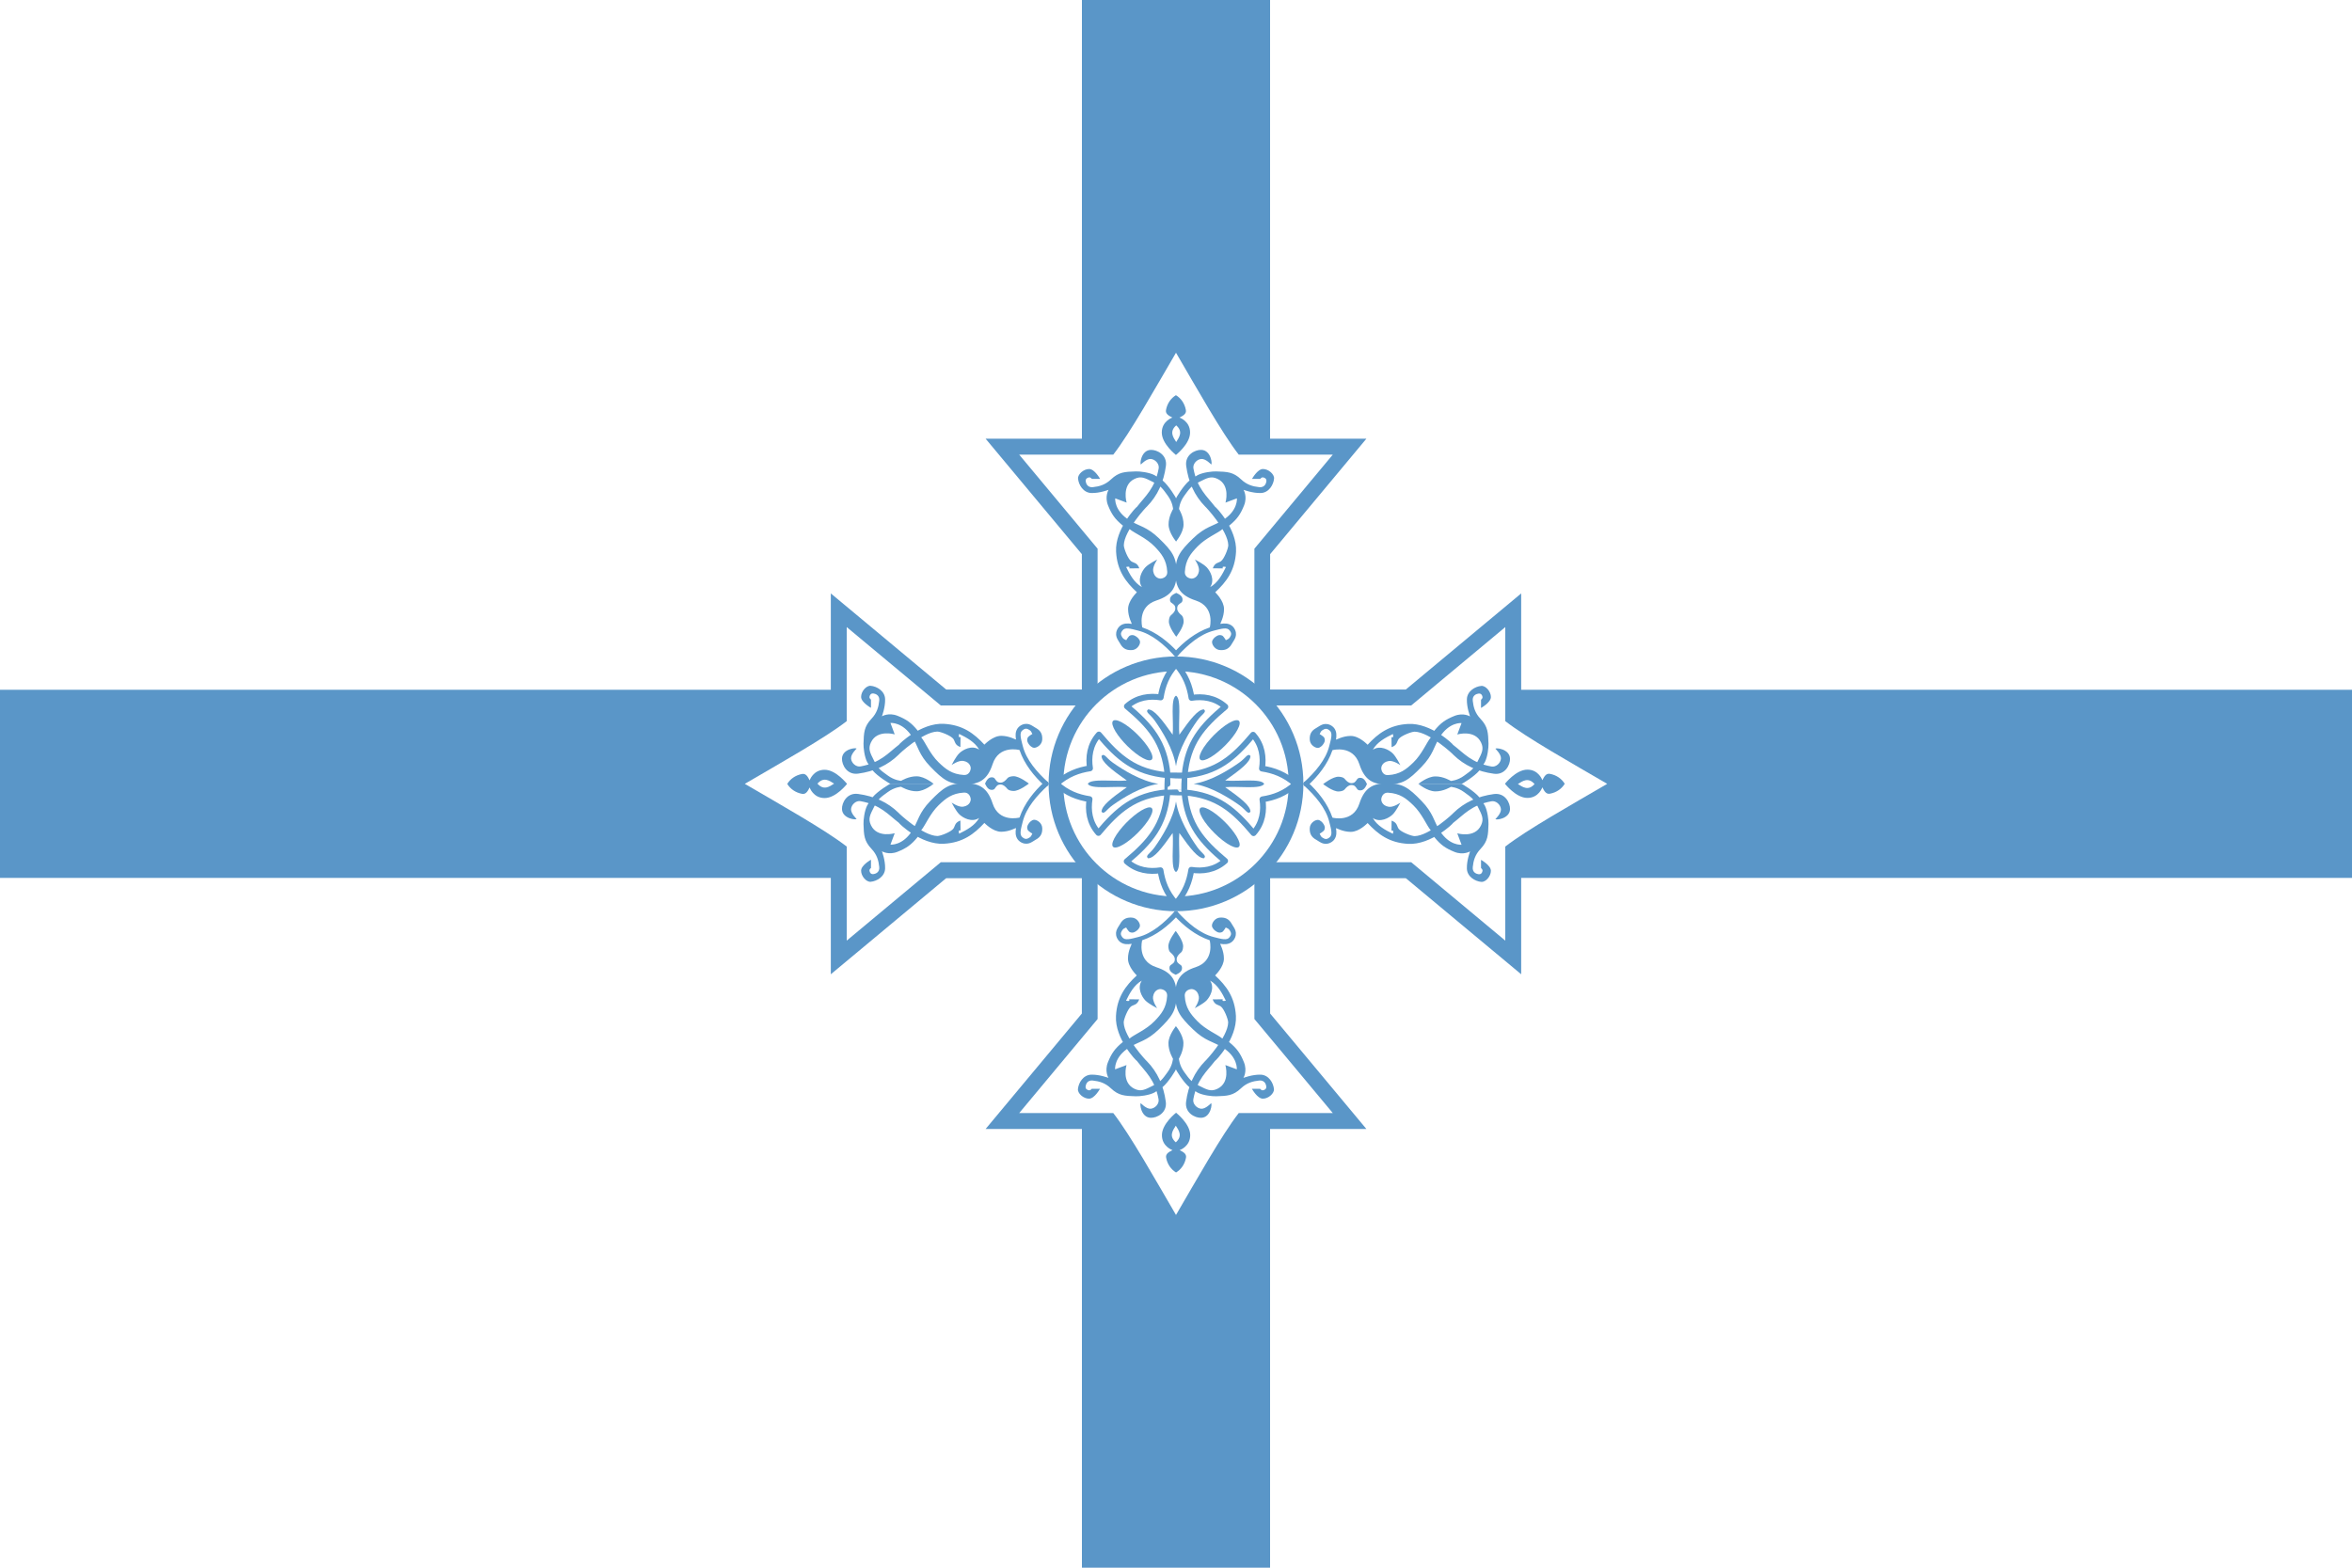 <?xml version="1.0" encoding="UTF-8" standalone="no"?>
<svg
   xmlns:dc="http://purl.org/dc/elements/1.1/"
   xmlns:cc="http://creativecommons.org/ns#"
   xmlns:rdf="http://www.w3.org/1999/02/22-rdf-syntax-ns#"
   xmlns:svg="http://www.w3.org/2000/svg"
   xmlns="http://www.w3.org/2000/svg"
   xmlns:sodipodi="http://sodipodi.sourceforge.net/DTD/sodipodi-0.dtd"
   xmlns:inkscape="http://www.inkscape.org/namespaces/inkscape"
   version="1.1"
   width="3000"
   height="2000"
   id="svg16"
   sodipodi:docname="Djedet Flag.svg"
   inkscape:export-filename="C:\Users\Timur Mirzoev\Desktop\Djedet1.png"
   inkscape:export-xdpi="96"
   inkscape:export-ydpi="96"
   inkscape:version="0.92.4 (5da689c313, 2019-01-14)">
  <defs
     id="defs20" />
  <sodipodi:namedview
     pagecolor="#ffffff"
     bordercolor="#666666"
     borderopacity="1"
     objecttolerance="10"
     gridtolerance="10"
     guidetolerance="10"
     inkscape:pageopacity="0"
     inkscape:pageshadow="2"
     inkscape:window-width="3840"
     inkscape:window-height="2035"
     id="namedview18"
     showgrid="false"
     inkscape:zoom="0.865"
     inkscape:cx="1500"
     inkscape:cy="1000"
     inkscape:window-x="-13"
     inkscape:window-y="-13"
     inkscape:window-maximized="1"
     inkscape:current-layer="svg16" />
  <rect
     width="3000"
     height="2000"
     x="0"
     y="0"
     id="rect2"
     style="fill:#ffffff;stroke-width:5.774;fill-opacity:1" />
  <rect
     width="500"
     height="2000"
     x="1250"
     y="0"
     id="rect4"
     style="fill:#ffffff;stroke-width:8.04;fill-opacity:1" />
  <rect
     width="3000"
     height="500"
     x="0"
     y="750"
     id="rect6"
     style="fill:#ffffff;stroke-width:6.963;fill-opacity:1" />
  <rect
     width="240"
     height="2000"
     x="1380"
     y="0"
     id="rect8"
     style="fill:#5a96c8;fill-opacity:1;stroke-width:6.532" />
  <rect
     width="3000"
     height="240"
     x="0"
     y="880"
     id="rect10"
     style="fill:#5a96c8;fill-opacity:1;stroke-width:5.657" />
  <g
     transform="matrix(2,0,0,2,891.996,391.977)"
     id="g1157">
    <path
       inkscape:connector-curvature="0"
       d="m 304.002,599.012 8.635,-14.768 c 12.028,-20.571 26.816,-46.383 36.611,-60.072 h 76.176 l -61.387,-73.65 v -86.416 h 86.439 l 73.662,61.371 v -76.156 c 13.694,-9.794 39.511,-24.578 60.086,-36.602 l 14.777,-8.635 -14.777,-8.637 c -20.575,-12.024 -46.392,-26.808 -60.086,-36.602 v -76.156 l -73.662,61.371 H 364.037 V 129.012 h -10.035 -9.971 -80.059 -9.971 -10.035 v 115.049 h -86.439 l -73.662,-61.371 v 76.156 c -13.694,9.794 -39.511,24.578 -60.086,36.602 l -14.777,8.637 14.777,8.635 c 20.575,12.024 46.392,26.808 60.086,36.602 v 76.156 l 73.662,-61.371 h 86.439 v 86.416 l -61.389,73.65 h 76.178 c 9.796,13.689 24.583,39.502 36.611,60.072 z m 0,-590 -8.635,14.768 c -12.028,20.571 -26.816,46.383 -36.611,60.072 h -76.176 l 61.387,73.65 v 86.416 H 157.527 L 83.865,182.547 v 76.156 c -13.694,9.794 -39.511,24.578 -60.086,36.602 l -14.777,8.635 14.777,8.637 c 20.575,12.024 46.392,26.808 60.086,36.602 v 76.156 l 73.662,-61.371 h 86.439 v 115.049 h 10.035 9.971 80.059 9.971 10.035 V 363.963 h 86.439 l 73.662,61.371 v -76.156 c 13.694,-9.794 39.511,-24.578 60.086,-36.602 l 14.777,-8.637 -14.777,-8.635 c -20.575,-12.024 -46.392,-26.808 -60.086,-36.602 v -76.156 l -73.662,61.371 h -86.439 v -86.416 l 61.389,-73.65 h -76.178 c -9.796,-13.689 -24.583,-39.502 -36.611,-60.072 z"
       style="color:#000000;font-style:normal;font-variant:normal;font-weight:normal;font-stretch:normal;font-size:medium;line-height:normal;font-family:sans-serif;font-variant-ligatures:normal;font-variant-position:normal;font-variant-caps:normal;font-variant-numeric:normal;font-variant-alternates:normal;font-feature-settings:normal;text-indent:0;text-align:start;text-decoration:none;text-decoration-line:none;text-decoration-style:solid;text-decoration-color:#000000;letter-spacing:normal;word-spacing:normal;text-transform:none;writing-mode:lr-tb;direction:ltr;text-orientation:mixed;dominant-baseline:auto;baseline-shift:baseline;text-anchor:start;white-space:normal;shape-padding:0;clip-rule:nonzero;display:inline;overflow:visible;visibility:visible;opacity:1;isolation:auto;mix-blend-mode:normal;color-interpolation:sRGB;color-interpolation-filters:linearRGB;solid-color:#000000;solid-opacity:1;vector-effect:none;fill:#5a96c8;fill-opacity:1;fill-rule:nonzero;stroke:none;stroke-width:20.005;stroke-linecap:butt;stroke-linejoin:miter;stroke-miterlimit:4;stroke-dasharray:none;stroke-dashoffset:0;stroke-opacity:1;color-rendering:auto;image-rendering:auto;shape-rendering:auto;text-rendering:auto;enable-background:accumulate"
       id="path841" />
    <path
       inkscape:connector-curvature="0"
       d="m 254.002,129.012 v 125 h -100 l -60,-50 v 60 c -13.808,10.743 -42.775,27.009 -65,40 22.225,12.991 51.192,29.257 65,40 v 60 l 60,-50 h 100 v 100 l -50,60 h 60 c 10.744,13.807 27.009,42.776 40,65 12.991,-22.224 29.256,-51.193 40,-65 h 60 l -50,-60 v -100 h 100 l 60,50 v -60 c 13.808,-10.743 42.775,-27.009 65,-40 -22.225,-12.991 -51.192,-29.257 -65,-40 v -60 l -60,50 H 354.002 v -125 m 0,25 50,-60 h -60 c -10.744,-13.807 -27.009,-42.776 -40,-65 -12.991,22.224 -29.256,51.193 -40,65 h -60 l 50,60"
       style="opacity:1;fill:#ffffff;fill-opacity:1;fill-rule:nonzero;stroke:none;stroke-width:10;stroke-linecap:butt;stroke-linejoin:miter;stroke-miterlimit:4;stroke-dasharray:none;stroke-dashoffset:0;stroke-opacity:1"
       id="path843" />
    <g
       transform="matrix(0,0.815,0.811,0,181.105,39.1)"
       style="fill:#c80000;fill-opacity:1;stroke:none;stroke-opacity:1"
       id="g911-6-6-4-8">
      <path
         inkscape:connector-curvature="0"
         id="path4174-1-2-0-0"
         style="opacity:1;fill:#5a96c8;fill-opacity:1;fill-rule:nonzero;stroke:none;stroke-width:0.5;stroke-linecap:round;stroke-linejoin:round;stroke-miterlimit:4;stroke-dashoffset:0;stroke-opacity:1"
         d="m 171.021,124.723 c -5.826,-3.885 -12.711,0.118 -15.469,2.756 -2.73,2.611 -6.106,9.342 -6.106,9.342 0,0 5.442,-3.861 9.133,-3.236 5.701,0.965 5.845,5.375 5.845,5.793 0,0.417 -0.503,5.561 -5.427,5.271 -9.26,-0.542 -14.191,-4.584 -19.682,-9.905 -6.788,-6.579 -10.517,-16.022 -13.514,-19.512 -2.116,-2.464 -2.419,-4.91 -3.019,-5.647 -4.881,-5.987 -8.666,-8.669 -15.659,-11.487 -6.993,-2.818 -12.212,0.417 -12.212,0.417 0,0 2.714,-7.045 2.505,-13.569 -0.204,-6.386 -6.473,-10.001 -11.272,-10.437 -3.444,-0.313 -7.567,4.436 -7.515,8.767 0.052,4.332 7.724,8.559 7.724,8.559 v -6.471 c 0,0 -1.409,-0.939 -1.148,-2.296 0.26,-1.353 1.05,-2.841 3.236,-2.505 1.357,0.209 4.853,1.252 4.384,5.636 -0.536,5.003 -1.774,9.655 -6.054,14.195 -5.883,6.241 -5.976,10.923 -6.262,19.518 -0.104,3.131 0.701,10.422 2.922,14.717 0.33,0.638 3.415,5.405 4.279,6.471 3.708,4.57 13.702,10.736 14.091,10.542 h 33.609 c 0,0 -6.738,-5.792 -13.151,-5.949 -6.367,-0.157 -12.316,3.549 -12.316,3.549 0,0 -5.167,-0.261 -10.437,-4.175 -5.271,-3.914 -7.358,-4.958 -10.646,-11.481 -3.288,-6.523 -4.914,-9.512 -2.505,-14.612 4.899,-10.374 18.579,-6.262 18.579,-6.262 l -3.34,-8.976 c 0,0 9.662,-1.054 17.301,11.39 4.454,7.255 4.821,13.53 14.012,23.053 9.973,10.335 14.753,13.882 26.929,13.882 11.22,0 17.697,-3.572 21.71,-15.969 4.958,-15.317 20.816,-11.121 21.055,-11.054 3.836,11.317 11.489,20.644 19.451,28.005 0.794,0.734 2.032,0.685 2.766,-0.109 0.734,-0.794 0.685,-2.032 -0.109,-2.766 -8.355,-7.724 -16.898,-17.369 -19.625,-28.5 -0.65,-2.655 -1.461,-5.373 -1.625,-7.594 -0.164,-2.221 0.135,-3.623 1.656,-4.75 1.748,-1.294 2.606,-1.212 3.812,-0.812 0.398,0.132 1.016,0.533 1.469,0.781 0.209,0.25 0.912,0.699 1.031,0.875 0.36,0.533 0.819,1.392 1.188,2.281 -0.372,0.204 -0.484,0.237 -1,0.562 -0.516,0.325 -1.036,0.699 -1.531,1.125 -0.495,0.426 -1.074,0.768 -1.344,1.938 -0.269,1.167 -0.151,1.927 0.131,2.588 0.282,0.66 0.671,1.309 1.125,1.938 0.454,0.628 0.824,1.033 1.455,1.537 0.63,0.505 1.6,1.201 2.775,1.139 1.392,-0.073 2.848,-0.871 3.983,-1.92 1.135,-1.049 2.075,-2.653 2.156,-4.594 0.064,-1.528 -0.018,-3.227 -0.781,-4.906 -0.764,-1.679 -2.169,-3.088 -4.332,-4.247 -1.386,-0.743 -3.014,-2.122 -5.105,-2.815 -1.046,-0.346 -2.24,-0.449 -3.5,-0.25 -1.26,0.199 -2.573,0.715 -3.844,1.656 -2.749,2.036 -3.464,5.257 -3.25,8.156 0.053,0.722 0.151,1.443 0.279,2.427 0.002,0.27 -5.238,-2.922 -11.553,-2.922 -6.668,0 -12.898,6.716 -13.197,6.931 -8.11,-8.812 -17.001,-15.577 -31.754,-16.367 -17.871,-0.958 -35.429,16.184 -35.119,16.443 -8.426,6.506 -14.339,14.16 -30.044,17.052 -3.498,0.644 -7.122,-2.64 -7.41,-6.191 -0.279,-3.451 4.263,-7.714 4.263,-7.714 0.416,-1.109 -11.123,-0.172 -11.368,7.714 -0.156,5.002 3.944,13.036 12.586,11.875 12.585,-1.69 23.233,-6.513 31.769,-14.921 -0.049,-0.212 18.754,-17.915 30.247,-18.169 2.423,-0.053 10.81,3.244 12.595,5.823 1.397,2.018 0.957,4.728 5.472,6.357 l 0.102,-7.917 c -1.51,0.59 -1.595,-0.348 -1.117,-2.436 5.794,2.854 12.295,6.27 15.722,12.384 z"
         sodipodi:nodetypes="cscsscsssscsssccsssssssccscsssccsssscssssssscscssssssssssssssscscscsscsscsscccc" />
      <path
         inkscape:connector-curvature="0"
         sodipodi:nodetypes="cscsscsssscsssccsssssssccscsssccsssscssssssscscssssssssssssssscscscsscsscsscccc"
         d="m 171.021,178.442 c -5.826,3.885 -12.711,-0.118 -15.469,-2.756 -2.73,-2.611 -6.106,-9.342 -6.106,-9.342 0,0 5.442,3.861 9.133,3.236 5.701,-0.965 5.845,-5.375 5.845,-5.793 0,-0.418 -0.503,-5.561 -5.427,-5.271 -9.26,0.542 -14.191,4.584 -19.682,9.905 -6.788,6.578 -10.517,16.022 -13.514,19.512 -2.116,2.464 -2.419,4.91 -3.019,5.647 -4.881,5.987 -8.666,8.669 -15.659,11.487 -6.993,2.818 -12.212,-0.417 -12.212,-0.417 0,0 2.714,7.045 2.505,13.569 -0.204,6.386 -6.473,10.001 -11.272,10.437 -3.444,0.313 -7.567,-4.436 -7.515,-8.767 0.052,-4.332 7.724,-8.559 7.724,-8.559 v 6.471 c 0,0 -1.409,0.939 -1.148,2.296 0.26,1.353 1.05,2.841 3.236,2.505 1.357,-0.209 4.853,-1.252 4.384,-5.636 -0.536,-5.003 -1.774,-9.655 -6.054,-14.195 -5.883,-6.241 -5.976,-10.923 -6.262,-19.518 -0.104,-3.131 0.701,-10.422 2.922,-14.717 0.33,-0.638 3.415,-5.405 4.279,-6.471 3.708,-4.57 13.702,-10.736 14.091,-10.542 h 33.609 c 0,0 -6.738,5.792 -13.151,5.949 -6.367,0.157 -12.316,-3.549 -12.316,-3.549 0,0 -5.167,0.261 -10.437,4.175 -5.271,3.914 -7.358,4.958 -10.646,11.481 -3.288,6.523 -4.914,9.512 -2.505,14.612 4.899,10.374 18.579,6.262 18.579,6.262 l -3.34,8.976 c 0,0 9.662,1.054 17.301,-11.39 4.454,-7.255 4.821,-13.53 14.012,-23.053 9.973,-10.335 14.753,-13.882 26.929,-13.882 11.22,0 17.697,3.572 21.71,15.969 4.958,15.317 20.816,11.121 21.055,11.054 3.836,-11.317 11.489,-20.644 19.451,-28.005 0.794,-0.734 2.032,-0.685 2.766,0.109 0.734,0.794 0.685,2.032 -0.109,2.766 -8.355,7.724 -16.898,17.369 -19.625,28.5 -0.65,2.655 -1.461,5.373 -1.625,7.594 -0.164,2.221 0.135,3.623 1.656,4.75 1.748,1.294 2.606,1.212 3.812,0.812 0.398,-0.132 1.016,-0.533 1.469,-0.781 0.209,-0.25 0.912,-0.699 1.031,-0.875 0.36,-0.533 0.819,-1.392 1.188,-2.281 -0.372,-0.204 -0.484,-0.237 -1,-0.562 -0.516,-0.325 -1.036,-0.699 -1.531,-1.125 -0.495,-0.426 -1.074,-0.768 -1.344,-1.938 -0.269,-1.167 -0.151,-1.927 0.131,-2.588 0.282,-0.66 0.671,-1.309 1.125,-1.938 0.454,-0.628 0.824,-1.033 1.455,-1.537 0.63,-0.505 1.6,-1.201 2.775,-1.139 1.392,0.073 2.848,0.871 3.983,1.92 1.135,1.049 2.075,2.653 2.156,4.594 0.064,1.528 -0.018,3.227 -0.781,4.906 -0.764,1.679 -2.169,3.088 -4.332,4.247 -1.386,0.743 -3.014,2.122 -5.105,2.815 -1.046,0.346 -2.24,0.449 -3.5,0.25 -1.26,-0.199 -2.573,-0.715 -3.844,-1.656 -2.749,-2.036 -3.464,-5.257 -3.25,-8.156 0.053,-0.722 0.151,-1.443 0.279,-2.427 0.002,-0.27 -5.238,2.922 -11.553,2.922 -6.668,0 -12.898,-6.716 -13.197,-6.931 -8.11,8.812 -17.001,15.577 -31.754,16.367 -17.871,0.958 -35.429,-16.184 -35.119,-16.443 -8.426,-6.506 -14.339,-14.16 -30.044,-17.052 -3.498,-0.644 -7.122,2.64 -7.41,6.191 -0.279,3.451 4.263,7.714 4.263,7.714 0.416,1.109 -11.123,0.172 -11.368,-7.714 -0.156,-5.002 3.944,-13.036 12.586,-11.876 12.585,1.69 23.233,6.514 31.769,14.921 -0.049,0.212 18.754,17.915 30.247,18.169 2.423,0.053 10.81,-3.244 12.595,-5.823 1.397,-2.018 0.957,-4.728 5.472,-6.357 l 0.102,7.917 c -1.51,-0.59 -1.595,0.348 -1.117,2.436 5.794,-2.854 12.295,-6.27 15.722,-12.384 z"
         style="opacity:1;fill:#5a96c8;fill-opacity:1;fill-rule:nonzero;stroke:none;stroke-width:0.5;stroke-linecap:round;stroke-linejoin:round;stroke-miterlimit:4;stroke-dashoffset:0;stroke-opacity:1"
         id="path4134-6-3-7-9" />
      <path
         inkscape:connector-curvature="0"
         id="path4136-6-0-1-7"
         style="opacity:1;fill:#5a96c8;fill-opacity:1;fill-rule:nonzero;stroke:none;stroke-width:0.5;stroke-linecap:round;stroke-linejoin:round;stroke-miterlimit:4;stroke-dashoffset:0;stroke-opacity:1"
         d="m 175.598,151.742 c 1.041,-2.219 2.491,-5.171 5.534,-4.932 2.209,0.173 2.139,1.357 2.812,2.018 0.53,0.521 1.133,2.22 3.879,2.174 2.246,-0.038 3.568,-1.673 4.404,-2.432 0.645,-0.585 1.103,-2.422 5.521,-2.63 4.572,-0.216 12.158,5.781 12.158,5.802 0,0.021 -7.586,6.018 -12.158,5.802 -4.417,-0.209 -4.876,-2.045 -5.521,-2.63 -0.836,-0.759 -2.158,-2.393 -4.404,-2.432 -2.745,-0.047 -3.349,1.653 -3.879,2.174 -0.672,0.661 -0.602,1.845 -2.812,2.018 -3.043,0.239 -4.493,-2.713 -5.534,-4.932 z"
         sodipodi:nodetypes="cssssscsssssc" />
      <path
         inkscape:connector-curvature="0"
         id="path4145-4-4-3-6"
         style="opacity:1;fill:#5a96c8;fill-opacity:1;fill-rule:nonzero;stroke:none;stroke-width:0.5;stroke-linecap:round;stroke-linejoin:round;stroke-miterlimit:4;stroke-dashoffset:0;stroke-opacity:1"
         d="m 20.851,151.485 c 2.35,3.918 6.459,6.879 11.627,7.823 3.115,0.569 4.566,-2.45 5.885,-5.024 0,0 2.761,8.361 11.771,8.325 8.972,-0.035 17.512,-11.196 17.512,-11.125 0,0.072 -8.54,-11.089 -17.512,-11.124 -9.01,-0.035 -11.771,8.325 -11.771,8.325 -1.32,-2.574 -2.77,-5.593 -5.885,-5.024 -5.168,0.944 -9.277,3.905 -11.627,7.823 z m 23.624,0.215 c 4.874,-5.569 9.288,-2.425 13.03,0 -3.814,2.425 -8.156,5.569 -13.03,0 z" />
    </g>
    <g
       transform="matrix(0.25,0,0,0.25,477.455,7.526)"
       id="g1031">
      <circle
         cx="-693.814"
         cy="1185.944"
         id="ellipse12"
         style="fill:#5a96c8;stroke-width:5.136;fill-opacity:1"
         r="325" />
      <circle
         cx="-693.814"
         cy="1185.944"
         id="ellipse14"
         style="fill:#ffffff;stroke-width:5.111;fill-opacity:1"
         r="287.5" />
      <path
         d="m -717.525,1207.511 c 0.527,0.284 47.439,0.284 47.423,0.544 82.141,7.878 124.028,43.923 174.129,103.662 23.602,-26.33 27.012,-58.311 22.712,-86.191 29.51,-4.619 57.632,-14.61 84.444,-39.31 -27.976,-24.7 -56.098,-34.691 -85.608,-39.31 4.3,-27.88 0.89,-59.861 -22.712,-86.191 -50.101,59.739 -91.987,95.784 -174.129,103.662 -0.528,1.348 -44.566,-0.284 -45.094,-0.544 -82.141,-7.877 -124.028,-43.923 -174.129,-103.662 -23.602,26.33 -27.013,58.311 -22.712,86.191 -29.51,4.619 -57.632,14.61 -85.608,39.31 26.811,24.7 54.933,34.691 84.444,39.31 -4.3,27.88 -0.89,59.861 22.712,86.191 50.101,-59.739 91.987,-95.784 174.129,-103.662 z m 2.145,-45.278 c -0.284,0.528 -0.284,47.44 -0.544,47.423 -7.877,82.141 -43.923,124.028 -103.662,174.129 26.33,23.602 58.311,27.012 86.191,22.712 4.619,29.51 14.61,57.632 39.31,84.444 24.7,-27.976 34.691,-56.098 39.31,-85.608 27.88,4.3 59.861,0.89 86.191,-22.712 -59.739,-50.101 -95.784,-91.987 -103.662,-174.129 -1.348,-0.528 0.284,-44.566 0.544,-45.094 7.877,-82.141 43.923,-124.028 103.662,-174.129 -26.33,-23.602 -58.311,-27.013 -86.191,-22.712 -4.619,-29.51 -14.61,-57.632 -39.31,-85.608 -24.7,26.811 -34.691,54.933 -39.31,84.444 -27.88,-4.3 -59.861,-0.89 -86.191,22.712 59.739,50.101 95.784,91.987 103.662,174.129 z"
         style="opacity:1;fill:#ffffff;fill-opacity:1;fill-rule:nonzero;stroke:#5a96c8;stroke-width:15.008;stroke-linecap:round;stroke-linejoin:round;stroke-miterlimit:4;stroke-dasharray:none;stroke-dashoffset:0;stroke-opacity:1"
         id="path2167"
         inkscape:connector-curvature="0" />
      <path
         id="path4138"
         style="opacity:1;fill:#5a96c8;fill-opacity:1;fill-rule:nonzero;stroke:none;stroke-width:36.377;stroke-linecap:round;stroke-linejoin:round;stroke-miterlimit:4;stroke-dasharray:none;stroke-dashoffset:0;stroke-opacity:1"
         d="m -693.814,960.944 c -14.542,8.105 -5.425,66.545 -8.524,99.584 -28.403,-40.068 -47.412,-64.519 -62.751,-64.519 -7.976,7.079 4.838,11.37 16.877,28.335 19.27,27.155 47.332,72.29 54.398,116.6 7.066,-44.31 35.128,-89.445 54.398,-116.6 12.039,-16.965 24.852,-21.256 16.877,-28.335 -15.339,-10e-5 -34.348,24.451 -62.751,64.519 -3.099,-33.039 6.018,-91.479 -8.523,-99.584 z"
         inkscape:connector-curvature="0" />
      <path
         id="path4148"
         style="opacity:1;fill:#5a96c8;fill-opacity:1;fill-rule:nonzero;stroke:none;stroke-width:37.997;stroke-linecap:round;stroke-linejoin:round;stroke-miterlimit:4;stroke-dasharray:none;stroke-dashoffset:0;stroke-opacity:1"
         d="m -622.08,1091.589 c 17.886,-26.515 49.878,-55.543 71.727,-65.084 21.85,-9.541 25.413,3.962 7.989,30.275 -17.424,26.313 -49.34,55.627 -71.558,65.725 -22.218,10.098 -26.457,-2.785 -9.504,-28.884"
         inkscape:connector-curvature="0" />
      <path
         id="path4138-8"
         style="opacity:1;fill:#5a96c8;fill-opacity:1;fill-rule:nonzero;stroke:none;stroke-width:36.377;stroke-linecap:round;stroke-linejoin:round;stroke-miterlimit:4;stroke-dasharray:none;stroke-dashoffset:0;stroke-opacity:1"
         d="m -468.814,1185.944 c -8.105,-14.542 -66.546,-5.425 -99.584,-8.524 40.068,-28.403 64.519,-47.412 64.519,-62.751 -7.079,-7.976 -11.37,4.838 -28.335,16.877 -27.155,19.27 -72.29,47.332 -116.6,54.398 44.31,7.066 89.446,35.128 116.6,54.398 16.965,12.039 21.256,24.852 28.335,16.877 1e-4,-15.339 -24.451,-34.348 -64.519,-62.751 33.039,-3.099 91.479,6.018 99.584,-8.523 z"
         inkscape:connector-curvature="0" />
      <path
         id="path4138-8-2"
         style="opacity:1;fill:#5a96c8;fill-opacity:1;fill-rule:nonzero;stroke:none;stroke-width:36.377;stroke-linecap:round;stroke-linejoin:round;stroke-miterlimit:4;stroke-dasharray:none;stroke-dashoffset:0;stroke-opacity:1"
         d="m -918.814,1185.944 c 8.105,14.542 66.546,5.425 99.584,8.524 -40.068,28.403 -64.519,47.412 -64.519,62.751 7.079,7.976 11.37,-4.838 28.335,-16.877 27.155,-19.27 72.29,-47.332 116.6,-54.398 -44.31,-7.066 -89.446,-35.128 -116.6,-54.398 -16.965,-12.039 -21.256,-24.852 -28.335,-16.877 -10e-5,15.339 24.451,34.348 64.519,62.751 -33.039,3.099 -91.479,-6.018 -99.584,8.523 z"
         inkscape:connector-curvature="0" />
      <path
         id="path4138-8-2-9"
         style="opacity:1;fill:#5a96c8;fill-opacity:1;fill-rule:nonzero;stroke:none;stroke-width:36.377;stroke-linecap:round;stroke-linejoin:round;stroke-miterlimit:4;stroke-dasharray:none;stroke-dashoffset:0;stroke-opacity:1"
         d="m -693.814,1410.944 c 14.542,-8.105 5.425,-66.546 8.524,-99.584 28.403,40.068 47.412,64.519 62.751,64.519 7.976,-7.079 -4.838,-11.37 -16.877,-28.335 -19.27,-27.155 -47.332,-72.29 -54.398,-116.6 -7.066,44.31 -35.128,89.446 -54.398,116.6 -12.039,16.965 -24.852,21.256 -16.877,28.335 15.339,10e-5 34.348,-24.451 62.751,-64.519 3.099,33.039 -6.018,91.479 8.523,99.584 z"
         inkscape:connector-curvature="0" />
      <path
         id="path4148-9"
         style="opacity:1;fill:#5a96c8;fill-opacity:1;fill-rule:nonzero;stroke:none;stroke-width:37.997;stroke-linecap:round;stroke-linejoin:round;stroke-miterlimit:4;stroke-dasharray:none;stroke-dashoffset:0;stroke-opacity:1"
         d="m -821.958,1035.178 c 26.515,17.886 55.543,49.878 65.084,71.727 9.541,21.85 -3.962,25.413 -30.275,7.989 -26.313,-17.424 -55.627,-49.34 -65.725,-71.558 -10.098,-22.218 2.785,-26.457 28.884,-9.504"
         inkscape:connector-curvature="0" />
      <path
         id="path4148-9-6"
         style="opacity:1;fill:#5a96c8;fill-opacity:1;fill-rule:nonzero;stroke:none;stroke-width:37.997;stroke-linecap:round;stroke-linejoin:round;stroke-miterlimit:4;stroke-dasharray:none;stroke-dashoffset:0;stroke-opacity:1"
         d="m -765.547,1280.3 c -17.886,26.515 -49.878,55.543 -71.727,65.084 -21.85,9.541 -25.413,-3.962 -7.989,-30.275 17.424,-26.313 49.34,-55.627 71.558,-65.725 22.218,-10.098 26.457,2.785 9.504,28.884"
         inkscape:connector-curvature="0" />
      <path
         id="path4148-9-6-3"
         style="opacity:1;fill:#5a96c8;fill-opacity:1;fill-rule:nonzero;stroke:none;stroke-width:37.997;stroke-linecap:round;stroke-linejoin:round;stroke-miterlimit:4;stroke-dasharray:none;stroke-dashoffset:0;stroke-opacity:1"
         d="m -565.669,1336.711 c -26.515,-17.886 -55.543,-49.878 -65.084,-71.727 -9.541,-21.85 3.962,-25.413 30.275,-7.989 26.313,17.424 55.627,49.34 65.725,71.558 10.098,22.218 -2.785,26.457 -28.884,9.504"
         inkscape:connector-curvature="0" />
    </g>
    <g
       transform="matrix(0,-0.815,-0.811,0,426.899,568.923)"
       style="fill:#c80000;fill-opacity:1;stroke:none;stroke-opacity:1"
       id="g911-6-6-4-8-7">
      <path
         inkscape:connector-curvature="0"
         id="path4174-1-2-0-0-5"
         style="opacity:1;fill:#5a96c8;fill-opacity:1;fill-rule:nonzero;stroke:none;stroke-width:0.5;stroke-linecap:round;stroke-linejoin:round;stroke-miterlimit:4;stroke-dashoffset:0;stroke-opacity:1"
         d="m 171.021,124.723 c -5.826,-3.885 -12.711,0.118 -15.469,2.756 -2.73,2.611 -6.106,9.342 -6.106,9.342 0,0 5.442,-3.861 9.133,-3.236 5.701,0.965 5.845,5.375 5.845,5.793 0,0.417 -0.503,5.561 -5.427,5.271 -9.26,-0.542 -14.191,-4.584 -19.682,-9.905 -6.788,-6.579 -10.517,-16.022 -13.514,-19.512 -2.116,-2.464 -2.419,-4.91 -3.019,-5.647 -4.881,-5.987 -8.666,-8.669 -15.659,-11.487 -6.993,-2.818 -12.212,0.417 -12.212,0.417 0,0 2.714,-7.045 2.505,-13.569 -0.204,-6.386 -6.473,-10.001 -11.272,-10.437 -3.444,-0.313 -7.567,4.436 -7.515,8.767 0.052,4.332 7.724,8.559 7.724,8.559 v -6.471 c 0,0 -1.409,-0.939 -1.148,-2.296 0.26,-1.353 1.05,-2.841 3.236,-2.505 1.357,0.209 4.853,1.252 4.384,5.636 -0.536,5.003 -1.774,9.655 -6.054,14.195 -5.883,6.241 -5.976,10.923 -6.262,19.518 -0.104,3.131 0.701,10.422 2.922,14.717 0.33,0.638 3.415,5.405 4.279,6.471 3.708,4.57 13.702,10.736 14.091,10.542 h 33.609 c 0,0 -6.738,-5.792 -13.151,-5.949 -6.367,-0.157 -12.316,3.549 -12.316,3.549 0,0 -5.167,-0.261 -10.437,-4.175 -5.271,-3.914 -7.358,-4.958 -10.646,-11.481 -3.288,-6.523 -4.914,-9.512 -2.505,-14.612 4.899,-10.374 18.579,-6.262 18.579,-6.262 l -3.34,-8.976 c 0,0 9.662,-1.054 17.301,11.39 4.454,7.255 4.821,13.53 14.012,23.053 9.973,10.335 14.753,13.882 26.929,13.882 11.22,0 17.697,-3.572 21.71,-15.969 4.958,-15.317 20.816,-11.121 21.055,-11.054 3.836,11.317 11.489,20.644 19.451,28.005 0.794,0.734 2.032,0.685 2.766,-0.109 0.734,-0.794 0.685,-2.032 -0.109,-2.766 -8.355,-7.724 -16.898,-17.369 -19.625,-28.5 -0.65,-2.655 -1.461,-5.373 -1.625,-7.594 -0.164,-2.221 0.135,-3.623 1.656,-4.75 1.748,-1.294 2.606,-1.212 3.812,-0.812 0.398,0.132 1.016,0.533 1.469,0.781 0.209,0.25 0.912,0.699 1.031,0.875 0.36,0.533 0.819,1.392 1.188,2.281 -0.372,0.204 -0.484,0.237 -1,0.562 -0.516,0.325 -1.036,0.699 -1.531,1.125 -0.495,0.426 -1.074,0.768 -1.344,1.938 -0.269,1.167 -0.151,1.927 0.131,2.588 0.282,0.66 0.671,1.309 1.125,1.938 0.454,0.628 0.824,1.033 1.455,1.537 0.63,0.505 1.6,1.201 2.775,1.139 1.392,-0.073 2.848,-0.871 3.983,-1.92 1.135,-1.049 2.075,-2.653 2.156,-4.594 0.064,-1.528 -0.018,-3.227 -0.781,-4.906 -0.764,-1.679 -2.169,-3.088 -4.332,-4.247 -1.386,-0.743 -3.014,-2.122 -5.105,-2.815 -1.046,-0.346 -2.24,-0.449 -3.5,-0.25 -1.26,0.199 -2.573,0.715 -3.844,1.656 -2.749,2.036 -3.464,5.257 -3.25,8.156 0.053,0.722 0.151,1.443 0.279,2.427 0.002,0.27 -5.238,-2.922 -11.553,-2.922 -6.668,0 -12.898,6.716 -13.197,6.931 -8.11,-8.812 -17.001,-15.577 -31.754,-16.367 -17.871,-0.958 -35.429,16.184 -35.119,16.443 -8.426,6.506 -14.339,14.16 -30.044,17.052 -3.498,0.644 -7.122,-2.64 -7.41,-6.191 -0.279,-3.451 4.263,-7.714 4.263,-7.714 0.416,-1.109 -11.123,-0.172 -11.368,7.714 -0.156,5.002 3.944,13.036 12.586,11.875 12.585,-1.69 23.233,-6.513 31.769,-14.921 -0.049,-0.212 18.754,-17.915 30.247,-18.169 2.423,-0.053 10.81,3.244 12.595,5.823 1.397,2.018 0.957,4.728 5.472,6.357 l 0.102,-7.917 c -1.51,0.59 -1.595,-0.348 -1.117,-2.436 5.794,2.854 12.295,6.27 15.722,12.384 z"
         sodipodi:nodetypes="cscsscsssscsssccsssssssccscsssccsssscssssssscscssssssssssssssscscscsscsscsscccc" />
      <path
         inkscape:connector-curvature="0"
         sodipodi:nodetypes="cscsscsssscsssccsssssssccscsssccsssscssssssscscssssssssssssssscscscsscsscsscccc"
         d="m 171.021,178.442 c -5.826,3.885 -12.711,-0.118 -15.469,-2.756 -2.73,-2.611 -6.106,-9.342 -6.106,-9.342 0,0 5.442,3.861 9.133,3.236 5.701,-0.965 5.845,-5.375 5.845,-5.793 0,-0.418 -0.503,-5.561 -5.427,-5.271 -9.26,0.542 -14.191,4.584 -19.682,9.905 -6.788,6.578 -10.517,16.022 -13.514,19.512 -2.116,2.464 -2.419,4.91 -3.019,5.647 -4.881,5.987 -8.666,8.669 -15.659,11.487 -6.993,2.818 -12.212,-0.417 -12.212,-0.417 0,0 2.714,7.045 2.505,13.569 -0.204,6.386 -6.473,10.001 -11.272,10.437 -3.444,0.313 -7.567,-4.436 -7.515,-8.767 0.052,-4.332 7.724,-8.559 7.724,-8.559 v 6.471 c 0,0 -1.409,0.939 -1.148,2.296 0.26,1.353 1.05,2.841 3.236,2.505 1.357,-0.209 4.853,-1.252 4.384,-5.636 -0.536,-5.003 -1.774,-9.655 -6.054,-14.195 -5.883,-6.241 -5.976,-10.923 -6.262,-19.518 -0.104,-3.131 0.701,-10.422 2.922,-14.717 0.33,-0.638 3.415,-5.405 4.279,-6.471 3.708,-4.57 13.702,-10.736 14.091,-10.542 h 33.609 c 0,0 -6.738,5.792 -13.151,5.949 -6.367,0.157 -12.316,-3.549 -12.316,-3.549 0,0 -5.167,0.261 -10.437,4.175 -5.271,3.914 -7.358,4.958 -10.646,11.481 -3.288,6.523 -4.914,9.512 -2.505,14.612 4.899,10.374 18.579,6.262 18.579,6.262 l -3.34,8.976 c 0,0 9.662,1.054 17.301,-11.39 4.454,-7.255 4.821,-13.53 14.012,-23.053 9.973,-10.335 14.753,-13.882 26.929,-13.882 11.22,0 17.697,3.572 21.71,15.969 4.958,15.317 20.816,11.121 21.055,11.054 3.836,-11.317 11.489,-20.644 19.451,-28.005 0.794,-0.734 2.032,-0.685 2.766,0.109 0.734,0.794 0.685,2.032 -0.109,2.766 -8.355,7.724 -16.898,17.369 -19.625,28.5 -0.65,2.655 -1.461,5.373 -1.625,7.594 -0.164,2.221 0.135,3.623 1.656,4.75 1.748,1.294 2.606,1.212 3.812,0.812 0.398,-0.132 1.016,-0.533 1.469,-0.781 0.209,-0.25 0.912,-0.699 1.031,-0.875 0.36,-0.533 0.819,-1.392 1.188,-2.281 -0.372,-0.204 -0.484,-0.237 -1,-0.562 -0.516,-0.325 -1.036,-0.699 -1.531,-1.125 -0.495,-0.426 -1.074,-0.768 -1.344,-1.938 -0.269,-1.167 -0.151,-1.927 0.131,-2.588 0.282,-0.66 0.671,-1.309 1.125,-1.938 0.454,-0.628 0.824,-1.033 1.455,-1.537 0.63,-0.505 1.6,-1.201 2.775,-1.139 1.392,0.073 2.848,0.871 3.983,1.92 1.135,1.049 2.075,2.653 2.156,4.594 0.064,1.528 -0.018,3.227 -0.781,4.906 -0.764,1.679 -2.169,3.088 -4.332,4.247 -1.386,0.743 -3.014,2.122 -5.105,2.815 -1.046,0.346 -2.24,0.449 -3.5,0.25 -1.26,-0.199 -2.573,-0.715 -3.844,-1.656 -2.749,-2.036 -3.464,-5.257 -3.25,-8.156 0.053,-0.722 0.151,-1.443 0.279,-2.427 0.002,-0.27 -5.238,2.922 -11.553,2.922 -6.668,0 -12.898,-6.716 -13.197,-6.931 -8.11,8.812 -17.001,15.577 -31.754,16.367 -17.871,0.958 -35.429,-16.184 -35.119,-16.443 -8.426,-6.506 -14.339,-14.16 -30.044,-17.052 -3.498,-0.644 -7.122,2.64 -7.41,6.191 -0.279,3.451 4.263,7.714 4.263,7.714 0.416,1.109 -11.123,0.172 -11.368,-7.714 -0.156,-5.002 3.944,-13.036 12.586,-11.876 12.585,1.69 23.233,6.514 31.769,14.921 -0.049,0.212 18.754,17.915 30.247,18.169 2.423,0.053 10.81,-3.244 12.595,-5.823 1.397,-2.018 0.957,-4.728 5.472,-6.357 l 0.102,7.917 c -1.51,-0.59 -1.595,0.348 -1.117,2.436 5.794,-2.854 12.295,-6.27 15.722,-12.384 z"
         style="opacity:1;fill:#5a96c8;fill-opacity:1;fill-rule:nonzero;stroke:none;stroke-width:0.5;stroke-linecap:round;stroke-linejoin:round;stroke-miterlimit:4;stroke-dashoffset:0;stroke-opacity:1"
         id="path4134-6-3-7-9-2" />
      <path
         inkscape:connector-curvature="0"
         id="path4136-6-0-1-7-9"
         style="opacity:1;fill:#5a96c8;fill-opacity:1;fill-rule:nonzero;stroke:none;stroke-width:0.5;stroke-linecap:round;stroke-linejoin:round;stroke-miterlimit:4;stroke-dashoffset:0;stroke-opacity:1"
         d="m 175.598,151.742 c 1.041,-2.219 2.491,-5.171 5.534,-4.932 2.209,0.173 2.139,1.357 2.812,2.018 0.53,0.521 1.133,2.22 3.879,2.174 2.246,-0.038 3.568,-1.673 4.404,-2.432 0.645,-0.585 1.103,-2.422 5.521,-2.63 4.572,-0.216 12.158,5.781 12.158,5.802 0,0.021 -7.586,6.018 -12.158,5.802 -4.417,-0.209 -4.876,-2.045 -5.521,-2.63 -0.836,-0.759 -2.158,-2.393 -4.404,-2.432 -2.745,-0.047 -3.349,1.653 -3.879,2.174 -0.672,0.661 -0.602,1.845 -2.812,2.018 -3.043,0.239 -4.493,-2.713 -5.534,-4.932 z"
         sodipodi:nodetypes="cssssscsssssc" />
      <path
         inkscape:connector-curvature="0"
         id="path4145-4-4-3-6-7"
         style="opacity:1;fill:#5a96c8;fill-opacity:1;fill-rule:nonzero;stroke:none;stroke-width:0.5;stroke-linecap:round;stroke-linejoin:round;stroke-miterlimit:4;stroke-dashoffset:0;stroke-opacity:1"
         d="m 20.851,151.485 c 2.35,3.918 6.459,6.879 11.627,7.823 3.115,0.569 4.566,-2.45 5.885,-5.024 0,0 2.761,8.361 11.771,8.325 8.972,-0.035 17.512,-11.196 17.512,-11.125 0,0.072 -8.54,-11.089 -17.512,-11.124 -9.01,-0.035 -11.771,8.325 -11.771,8.325 -1.32,-2.574 -2.77,-5.593 -5.885,-5.024 -5.168,0.944 -9.277,3.905 -11.627,7.823 z m 23.624,0.215 c 4.874,-5.569 9.288,-2.425 13.03,0 -3.814,2.425 -8.156,5.569 -13.03,0 z" />
    </g>
    <g
       transform="matrix(-0.815,0,0,0.811,568.914,181.114)"
       style="fill:#c80000;fill-opacity:1;stroke:none;stroke-opacity:1"
       id="g911-6-6-4-8-7-2">
      <path
         inkscape:connector-curvature="0"
         id="path4174-1-2-0-0-5-9"
         style="opacity:1;fill:#5a96c8;fill-opacity:1;fill-rule:nonzero;stroke:none;stroke-width:0.5;stroke-linecap:round;stroke-linejoin:round;stroke-miterlimit:4;stroke-dashoffset:0;stroke-opacity:1"
         d="m 171.021,124.723 c -5.826,-3.885 -12.711,0.118 -15.469,2.756 -2.73,2.611 -6.106,9.342 -6.106,9.342 0,0 5.442,-3.861 9.133,-3.236 5.701,0.965 5.845,5.375 5.845,5.793 0,0.417 -0.503,5.561 -5.427,5.271 -9.26,-0.542 -14.191,-4.584 -19.682,-9.905 -6.788,-6.579 -10.517,-16.022 -13.514,-19.512 -2.116,-2.464 -2.419,-4.91 -3.019,-5.647 -4.881,-5.987 -8.666,-8.669 -15.659,-11.487 -6.993,-2.818 -12.212,0.417 -12.212,0.417 0,0 2.714,-7.045 2.505,-13.569 -0.204,-6.386 -6.473,-10.001 -11.272,-10.437 -3.444,-0.313 -7.567,4.436 -7.515,8.767 0.052,4.332 7.724,8.559 7.724,8.559 v -6.471 c 0,0 -1.409,-0.939 -1.148,-2.296 0.26,-1.353 1.05,-2.841 3.236,-2.505 1.357,0.209 4.853,1.252 4.384,5.636 -0.536,5.003 -1.774,9.655 -6.054,14.195 -5.883,6.241 -5.976,10.923 -6.262,19.518 -0.104,3.131 0.701,10.422 2.922,14.717 0.33,0.638 3.415,5.405 4.279,6.471 3.708,4.57 13.702,10.736 14.091,10.542 h 33.609 c 0,0 -6.738,-5.792 -13.151,-5.949 -6.367,-0.157 -12.316,3.549 -12.316,3.549 0,0 -5.167,-0.261 -10.437,-4.175 -5.271,-3.914 -7.358,-4.958 -10.646,-11.481 -3.288,-6.523 -4.914,-9.512 -2.505,-14.612 4.899,-10.374 18.579,-6.262 18.579,-6.262 l -3.34,-8.976 c 0,0 9.662,-1.054 17.301,11.39 4.454,7.255 4.821,13.53 14.012,23.053 9.973,10.335 14.753,13.882 26.929,13.882 11.22,0 17.697,-3.572 21.71,-15.969 4.958,-15.317 20.816,-11.121 21.055,-11.054 3.836,11.317 11.489,20.644 19.451,28.005 0.794,0.734 2.032,0.685 2.766,-0.109 0.734,-0.794 0.685,-2.032 -0.109,-2.766 -8.355,-7.724 -16.898,-17.369 -19.625,-28.5 -0.65,-2.655 -1.461,-5.373 -1.625,-7.594 -0.164,-2.221 0.135,-3.623 1.656,-4.75 1.748,-1.294 2.606,-1.212 3.812,-0.812 0.398,0.132 1.016,0.533 1.469,0.781 0.209,0.25 0.912,0.699 1.031,0.875 0.36,0.533 0.819,1.392 1.188,2.281 -0.372,0.204 -0.484,0.237 -1,0.562 -0.516,0.325 -1.036,0.699 -1.531,1.125 -0.495,0.426 -1.074,0.768 -1.344,1.938 -0.269,1.167 -0.151,1.927 0.131,2.588 0.282,0.66 0.671,1.309 1.125,1.938 0.454,0.628 0.824,1.033 1.455,1.537 0.63,0.505 1.6,1.201 2.775,1.139 1.392,-0.073 2.848,-0.871 3.983,-1.92 1.135,-1.049 2.075,-2.653 2.156,-4.594 0.064,-1.528 -0.018,-3.227 -0.781,-4.906 -0.764,-1.679 -2.169,-3.088 -4.332,-4.247 -1.386,-0.743 -3.014,-2.122 -5.105,-2.815 -1.046,-0.346 -2.24,-0.449 -3.5,-0.25 -1.26,0.199 -2.573,0.715 -3.844,1.656 -2.749,2.036 -3.464,5.257 -3.25,8.156 0.053,0.722 0.151,1.443 0.279,2.427 0.002,0.27 -5.238,-2.922 -11.553,-2.922 -6.668,0 -12.898,6.716 -13.197,6.931 -8.11,-8.812 -17.001,-15.577 -31.754,-16.367 -17.871,-0.958 -35.429,16.184 -35.119,16.443 -8.426,6.506 -14.339,14.16 -30.044,17.052 -3.498,0.644 -7.122,-2.64 -7.41,-6.191 -0.279,-3.451 4.263,-7.714 4.263,-7.714 0.416,-1.109 -11.123,-0.172 -11.368,7.714 -0.156,5.002 3.944,13.036 12.586,11.875 12.585,-1.69 23.233,-6.513 31.769,-14.921 -0.049,-0.212 18.754,-17.915 30.247,-18.169 2.423,-0.053 10.81,3.244 12.595,5.823 1.397,2.018 0.957,4.728 5.472,6.357 l 0.102,-7.917 c -1.51,0.59 -1.595,-0.348 -1.117,-2.436 5.794,2.854 12.295,6.27 15.722,12.384 z"
         sodipodi:nodetypes="cscsscsssscsssccsssssssccscsssccsssscssssssscscssssssssssssssscscscsscsscsscccc" />
      <path
         inkscape:connector-curvature="0"
         sodipodi:nodetypes="cscsscsssscsssccsssssssccscsssccsssscssssssscscssssssssssssssscscscsscsscsscccc"
         d="m 171.021,178.442 c -5.826,3.885 -12.711,-0.118 -15.469,-2.756 -2.73,-2.611 -6.106,-9.342 -6.106,-9.342 0,0 5.442,3.861 9.133,3.236 5.701,-0.965 5.845,-5.375 5.845,-5.793 0,-0.418 -0.503,-5.561 -5.427,-5.271 -9.26,0.542 -14.191,4.584 -19.682,9.905 -6.788,6.578 -10.517,16.022 -13.514,19.512 -2.116,2.464 -2.419,4.91 -3.019,5.647 -4.881,5.987 -8.666,8.669 -15.659,11.487 -6.993,2.818 -12.212,-0.417 -12.212,-0.417 0,0 2.714,7.045 2.505,13.569 -0.204,6.386 -6.473,10.001 -11.272,10.437 -3.444,0.313 -7.567,-4.436 -7.515,-8.767 0.052,-4.332 7.724,-8.559 7.724,-8.559 v 6.471 c 0,0 -1.409,0.939 -1.148,2.296 0.26,1.353 1.05,2.841 3.236,2.505 1.357,-0.209 4.853,-1.252 4.384,-5.636 -0.536,-5.003 -1.774,-9.655 -6.054,-14.195 -5.883,-6.241 -5.976,-10.923 -6.262,-19.518 -0.104,-3.131 0.701,-10.422 2.922,-14.717 0.33,-0.638 3.415,-5.405 4.279,-6.471 3.708,-4.57 13.702,-10.736 14.091,-10.542 h 33.609 c 0,0 -6.738,5.792 -13.151,5.949 -6.367,0.157 -12.316,-3.549 -12.316,-3.549 0,0 -5.167,0.261 -10.437,4.175 -5.271,3.914 -7.358,4.958 -10.646,11.481 -3.288,6.523 -4.914,9.512 -2.505,14.612 4.899,10.374 18.579,6.262 18.579,6.262 l -3.34,8.976 c 0,0 9.662,1.054 17.301,-11.39 4.454,-7.255 4.821,-13.53 14.012,-23.053 9.973,-10.335 14.753,-13.882 26.929,-13.882 11.22,0 17.697,3.572 21.71,15.969 4.958,15.317 20.816,11.121 21.055,11.054 3.836,-11.317 11.489,-20.644 19.451,-28.005 0.794,-0.734 2.032,-0.685 2.766,0.109 0.734,0.794 0.685,2.032 -0.109,2.766 -8.355,7.724 -16.898,17.369 -19.625,28.5 -0.65,2.655 -1.461,5.373 -1.625,7.594 -0.164,2.221 0.135,3.623 1.656,4.75 1.748,1.294 2.606,1.212 3.812,0.812 0.398,-0.132 1.016,-0.533 1.469,-0.781 0.209,-0.25 0.912,-0.699 1.031,-0.875 0.36,-0.533 0.819,-1.392 1.188,-2.281 -0.372,-0.204 -0.484,-0.237 -1,-0.562 -0.516,-0.325 -1.036,-0.699 -1.531,-1.125 -0.495,-0.426 -1.074,-0.768 -1.344,-1.938 -0.269,-1.167 -0.151,-1.927 0.131,-2.588 0.282,-0.66 0.671,-1.309 1.125,-1.938 0.454,-0.628 0.824,-1.033 1.455,-1.537 0.63,-0.505 1.6,-1.201 2.775,-1.139 1.392,0.073 2.848,0.871 3.983,1.92 1.135,1.049 2.075,2.653 2.156,4.594 0.064,1.528 -0.018,3.227 -0.781,4.906 -0.764,1.679 -2.169,3.088 -4.332,4.247 -1.386,0.743 -3.014,2.122 -5.105,2.815 -1.046,0.346 -2.24,0.449 -3.5,0.25 -1.26,-0.199 -2.573,-0.715 -3.844,-1.656 -2.749,-2.036 -3.464,-5.257 -3.25,-8.156 0.053,-0.722 0.151,-1.443 0.279,-2.427 0.002,-0.27 -5.238,2.922 -11.553,2.922 -6.668,0 -12.898,-6.716 -13.197,-6.931 -8.11,8.812 -17.001,15.577 -31.754,16.367 -17.871,0.958 -35.429,-16.184 -35.119,-16.443 -8.426,-6.506 -14.339,-14.16 -30.044,-17.052 -3.498,-0.644 -7.122,2.64 -7.41,6.191 -0.279,3.451 4.263,7.714 4.263,7.714 0.416,1.109 -11.123,0.172 -11.368,-7.714 -0.156,-5.002 3.944,-13.036 12.586,-11.876 12.585,1.69 23.233,6.514 31.769,14.921 -0.049,0.212 18.754,17.915 30.247,18.169 2.423,0.053 10.81,-3.244 12.595,-5.823 1.397,-2.018 0.957,-4.728 5.472,-6.357 l 0.102,7.917 c -1.51,-0.59 -1.595,0.348 -1.117,2.436 5.794,-2.854 12.295,-6.27 15.722,-12.384 z"
         style="opacity:1;fill:#5a96c8;fill-opacity:1;fill-rule:nonzero;stroke:none;stroke-width:0.5;stroke-linecap:round;stroke-linejoin:round;stroke-miterlimit:4;stroke-dashoffset:0;stroke-opacity:1"
         id="path4134-6-3-7-9-2-9" />
      <path
         inkscape:connector-curvature="0"
         id="path4136-6-0-1-7-9-1"
         style="opacity:1;fill:#5a96c8;fill-opacity:1;fill-rule:nonzero;stroke:none;stroke-width:0.5;stroke-linecap:round;stroke-linejoin:round;stroke-miterlimit:4;stroke-dashoffset:0;stroke-opacity:1"
         d="m 175.598,151.742 c 1.041,-2.219 2.491,-5.171 5.534,-4.932 2.209,0.173 2.139,1.357 2.812,2.018 0.53,0.521 1.133,2.22 3.879,2.174 2.246,-0.038 3.568,-1.673 4.404,-2.432 0.645,-0.585 1.103,-2.422 5.521,-2.63 4.572,-0.216 12.158,5.781 12.158,5.802 0,0.021 -7.586,6.018 -12.158,5.802 -4.417,-0.209 -4.876,-2.045 -5.521,-2.63 -0.836,-0.759 -2.158,-2.393 -4.404,-2.432 -2.745,-0.047 -3.349,1.653 -3.879,2.174 -0.672,0.661 -0.602,1.845 -2.812,2.018 -3.043,0.239 -4.493,-2.713 -5.534,-4.932 z"
         sodipodi:nodetypes="cssssscsssssc" />
      <path
         inkscape:connector-curvature="0"
         id="path4145-4-4-3-6-7-5"
         style="opacity:1;fill:#5a96c8;fill-opacity:1;fill-rule:nonzero;stroke:none;stroke-width:0.5;stroke-linecap:round;stroke-linejoin:round;stroke-miterlimit:4;stroke-dashoffset:0;stroke-opacity:1"
         d="m 20.851,151.485 c 2.35,3.918 6.459,6.879 11.627,7.823 3.115,0.569 4.566,-2.45 5.885,-5.024 0,0 2.761,8.361 11.771,8.325 8.972,-0.035 17.512,-11.196 17.512,-11.125 0,0.072 -8.54,-11.089 -17.512,-11.124 -9.01,-0.035 -11.771,8.325 -11.771,8.325 -1.32,-2.574 -2.77,-5.593 -5.885,-5.024 -5.168,0.944 -9.277,3.905 -11.627,7.823 z m 23.624,0.215 c 4.874,-5.569 9.288,-2.425 13.03,0 -3.814,2.425 -8.156,5.569 -13.03,0 z" />
    </g>
    <g
       transform="matrix(0.815,0,0,-0.811,39.091,426.909)"
       style="fill:#c80000;fill-opacity:1;stroke:none;stroke-opacity:1"
       id="g911-6-6-4-8-7-2-7">
      <path
         inkscape:connector-curvature="0"
         id="path4174-1-2-0-0-5-9-9"
         style="opacity:1;fill:#5a96c8;fill-opacity:1;fill-rule:nonzero;stroke:none;stroke-width:0.5;stroke-linecap:round;stroke-linejoin:round;stroke-miterlimit:4;stroke-dashoffset:0;stroke-opacity:1"
         d="m 171.021,124.723 c -5.826,-3.885 -12.711,0.118 -15.469,2.756 -2.73,2.611 -6.106,9.342 -6.106,9.342 0,0 5.442,-3.861 9.133,-3.236 5.701,0.965 5.845,5.375 5.845,5.793 0,0.417 -0.503,5.561 -5.427,5.271 -9.26,-0.542 -14.191,-4.584 -19.682,-9.905 -6.788,-6.579 -10.517,-16.022 -13.514,-19.512 -2.116,-2.464 -2.419,-4.91 -3.019,-5.647 -4.881,-5.987 -8.666,-8.669 -15.659,-11.487 -6.993,-2.818 -12.212,0.417 -12.212,0.417 0,0 2.714,-7.045 2.505,-13.569 -0.204,-6.386 -6.473,-10.001 -11.272,-10.437 -3.444,-0.313 -7.567,4.436 -7.515,8.767 0.052,4.332 7.724,8.559 7.724,8.559 v -6.471 c 0,0 -1.409,-0.939 -1.148,-2.296 0.26,-1.353 1.05,-2.841 3.236,-2.505 1.357,0.209 4.853,1.252 4.384,5.636 -0.536,5.003 -1.774,9.655 -6.054,14.195 -5.883,6.241 -5.976,10.923 -6.262,19.518 -0.104,3.131 0.701,10.422 2.922,14.717 0.33,0.638 3.415,5.405 4.279,6.471 3.708,4.57 13.702,10.736 14.091,10.542 h 33.609 c 0,0 -6.738,-5.792 -13.151,-5.949 -6.367,-0.157 -12.316,3.549 -12.316,3.549 0,0 -5.167,-0.261 -10.437,-4.175 -5.271,-3.914 -7.358,-4.958 -10.646,-11.481 -3.288,-6.523 -4.914,-9.512 -2.505,-14.612 4.899,-10.374 18.579,-6.262 18.579,-6.262 l -3.34,-8.976 c 0,0 9.662,-1.054 17.301,11.39 4.454,7.255 4.821,13.53 14.012,23.053 9.973,10.335 14.753,13.882 26.929,13.882 11.22,0 17.697,-3.572 21.71,-15.969 4.958,-15.317 20.816,-11.121 21.055,-11.054 3.836,11.317 11.489,20.644 19.451,28.005 0.794,0.734 2.032,0.685 2.766,-0.109 0.734,-0.794 0.685,-2.032 -0.109,-2.766 -8.355,-7.724 -16.898,-17.369 -19.625,-28.5 -0.65,-2.655 -1.461,-5.373 -1.625,-7.594 -0.164,-2.221 0.135,-3.623 1.656,-4.75 1.748,-1.294 2.606,-1.212 3.812,-0.812 0.398,0.132 1.016,0.533 1.469,0.781 0.209,0.25 0.912,0.699 1.031,0.875 0.36,0.533 0.819,1.392 1.188,2.281 -0.372,0.204 -0.484,0.237 -1,0.562 -0.516,0.325 -1.036,0.699 -1.531,1.125 -0.495,0.426 -1.074,0.768 -1.344,1.938 -0.269,1.167 -0.151,1.927 0.131,2.588 0.282,0.66 0.671,1.309 1.125,1.938 0.454,0.628 0.824,1.033 1.455,1.537 0.63,0.505 1.6,1.201 2.775,1.139 1.392,-0.073 2.848,-0.871 3.983,-1.92 1.135,-1.049 2.075,-2.653 2.156,-4.594 0.064,-1.528 -0.018,-3.227 -0.781,-4.906 -0.764,-1.679 -2.169,-3.088 -4.332,-4.247 -1.386,-0.743 -3.014,-2.122 -5.105,-2.815 -1.046,-0.346 -2.24,-0.449 -3.5,-0.25 -1.26,0.199 -2.573,0.715 -3.844,1.656 -2.749,2.036 -3.464,5.257 -3.25,8.156 0.053,0.722 0.151,1.443 0.279,2.427 0.002,0.27 -5.238,-2.922 -11.553,-2.922 -6.668,0 -12.898,6.716 -13.197,6.931 -8.11,-8.812 -17.001,-15.577 -31.754,-16.367 -17.871,-0.958 -35.429,16.184 -35.119,16.443 -8.426,6.506 -14.339,14.16 -30.044,17.052 -3.498,0.644 -7.122,-2.64 -7.41,-6.191 -0.279,-3.451 4.263,-7.714 4.263,-7.714 0.416,-1.109 -11.123,-0.172 -11.368,7.714 -0.156,5.002 3.944,13.036 12.586,11.875 12.585,-1.69 23.233,-6.513 31.769,-14.921 -0.049,-0.212 18.754,-17.915 30.247,-18.169 2.423,-0.053 10.81,3.244 12.595,5.823 1.397,2.018 0.957,4.728 5.472,6.357 l 0.102,-7.917 c -1.51,0.59 -1.595,-0.348 -1.117,-2.436 5.794,2.854 12.295,6.27 15.722,12.384 z"
         sodipodi:nodetypes="cscsscsssscsssccsssssssccscsssccsssscssssssscscssssssssssssssscscscsscsscsscccc" />
      <path
         inkscape:connector-curvature="0"
         sodipodi:nodetypes="cscsscsssscsssccsssssssccscsssccsssscssssssscscssssssssssssssscscscsscsscsscccc"
         d="m 171.021,178.442 c -5.826,3.885 -12.711,-0.118 -15.469,-2.756 -2.73,-2.611 -6.106,-9.342 -6.106,-9.342 0,0 5.442,3.861 9.133,3.236 5.701,-0.965 5.845,-5.375 5.845,-5.793 0,-0.418 -0.503,-5.561 -5.427,-5.271 -9.26,0.542 -14.191,4.584 -19.682,9.905 -6.788,6.578 -10.517,16.022 -13.514,19.512 -2.116,2.464 -2.419,4.91 -3.019,5.647 -4.881,5.987 -8.666,8.669 -15.659,11.487 -6.993,2.818 -12.212,-0.417 -12.212,-0.417 0,0 2.714,7.045 2.505,13.569 -0.204,6.386 -6.473,10.001 -11.272,10.437 -3.444,0.313 -7.567,-4.436 -7.515,-8.767 0.052,-4.332 7.724,-8.559 7.724,-8.559 v 6.471 c 0,0 -1.409,0.939 -1.148,2.296 0.26,1.353 1.05,2.841 3.236,2.505 1.357,-0.209 4.853,-1.252 4.384,-5.636 -0.536,-5.003 -1.774,-9.655 -6.054,-14.195 -5.883,-6.241 -5.976,-10.923 -6.262,-19.518 -0.104,-3.131 0.701,-10.422 2.922,-14.717 0.33,-0.638 3.415,-5.405 4.279,-6.471 3.708,-4.57 13.702,-10.736 14.091,-10.542 h 33.609 c 0,0 -6.738,5.792 -13.151,5.949 -6.367,0.157 -12.316,-3.549 -12.316,-3.549 0,0 -5.167,0.261 -10.437,4.175 -5.271,3.914 -7.358,4.958 -10.646,11.481 -3.288,6.523 -4.914,9.512 -2.505,14.612 4.899,10.374 18.579,6.262 18.579,6.262 l -3.34,8.976 c 0,0 9.662,1.054 17.301,-11.39 4.454,-7.255 4.821,-13.53 14.012,-23.053 9.973,-10.335 14.753,-13.882 26.929,-13.882 11.22,0 17.697,3.572 21.71,15.969 4.958,15.317 20.816,11.121 21.055,11.054 3.836,-11.317 11.489,-20.644 19.451,-28.005 0.794,-0.734 2.032,-0.685 2.766,0.109 0.734,0.794 0.685,2.032 -0.109,2.766 -8.355,7.724 -16.898,17.369 -19.625,28.5 -0.65,2.655 -1.461,5.373 -1.625,7.594 -0.164,2.221 0.135,3.623 1.656,4.75 1.748,1.294 2.606,1.212 3.812,0.812 0.398,-0.132 1.016,-0.533 1.469,-0.781 0.209,-0.25 0.912,-0.699 1.031,-0.875 0.36,-0.533 0.819,-1.392 1.188,-2.281 -0.372,-0.204 -0.484,-0.237 -1,-0.562 -0.516,-0.325 -1.036,-0.699 -1.531,-1.125 -0.495,-0.426 -1.074,-0.768 -1.344,-1.938 -0.269,-1.167 -0.151,-1.927 0.131,-2.588 0.282,-0.66 0.671,-1.309 1.125,-1.938 0.454,-0.628 0.824,-1.033 1.455,-1.537 0.63,-0.505 1.6,-1.201 2.775,-1.139 1.392,0.073 2.848,0.871 3.983,1.92 1.135,1.049 2.075,2.653 2.156,4.594 0.064,1.528 -0.018,3.227 -0.781,4.906 -0.764,1.679 -2.169,3.088 -4.332,4.247 -1.386,0.743 -3.014,2.122 -5.105,2.815 -1.046,0.346 -2.24,0.449 -3.5,0.25 -1.26,-0.199 -2.573,-0.715 -3.844,-1.656 -2.749,-2.036 -3.464,-5.257 -3.25,-8.156 0.053,-0.722 0.151,-1.443 0.279,-2.427 0.002,-0.27 -5.238,2.922 -11.553,2.922 -6.668,0 -12.898,-6.716 -13.197,-6.931 -8.11,8.812 -17.001,15.577 -31.754,16.367 -17.871,0.958 -35.429,-16.184 -35.119,-16.443 -8.426,-6.506 -14.339,-14.16 -30.044,-17.052 -3.498,-0.644 -7.122,2.64 -7.41,6.191 -0.279,3.451 4.263,7.714 4.263,7.714 0.416,1.109 -11.123,0.172 -11.368,-7.714 -0.156,-5.002 3.944,-13.036 12.586,-11.876 12.585,1.69 23.233,6.514 31.769,14.921 -0.049,0.212 18.754,17.915 30.247,18.169 2.423,0.053 10.81,-3.244 12.595,-5.823 1.397,-2.018 0.957,-4.728 5.472,-6.357 l 0.102,7.917 c -1.51,-0.59 -1.595,0.348 -1.117,2.436 5.794,-2.854 12.295,-6.27 15.722,-12.384 z"
         style="opacity:1;fill:#5a96c8;fill-opacity:1;fill-rule:nonzero;stroke:none;stroke-width:0.5;stroke-linecap:round;stroke-linejoin:round;stroke-miterlimit:4;stroke-dashoffset:0;stroke-opacity:1"
         id="path4134-6-3-7-9-2-9-9" />
      <path
         inkscape:connector-curvature="0"
         id="path4136-6-0-1-7-9-1-8"
         style="opacity:1;fill:#5a96c8;fill-opacity:1;fill-rule:nonzero;stroke:none;stroke-width:0.5;stroke-linecap:round;stroke-linejoin:round;stroke-miterlimit:4;stroke-dashoffset:0;stroke-opacity:1"
         d="m 175.598,151.742 c 1.041,-2.219 2.491,-5.171 5.534,-4.932 2.209,0.173 2.139,1.357 2.812,2.018 0.53,0.521 1.133,2.22 3.879,2.174 2.246,-0.038 3.568,-1.673 4.404,-2.432 0.645,-0.585 1.103,-2.422 5.521,-2.63 4.572,-0.216 12.158,5.781 12.158,5.802 0,0.021 -7.586,6.018 -12.158,5.802 -4.417,-0.209 -4.876,-2.045 -5.521,-2.63 -0.836,-0.759 -2.158,-2.393 -4.404,-2.432 -2.745,-0.047 -3.349,1.653 -3.879,2.174 -0.672,0.661 -0.602,1.845 -2.812,2.018 -3.043,0.239 -4.493,-2.713 -5.534,-4.932 z"
         sodipodi:nodetypes="cssssscsssssc" />
      <path
         inkscape:connector-curvature="0"
         id="path4145-4-4-3-6-7-5-1"
         style="opacity:1;fill:#5a96c8;fill-opacity:1;fill-rule:nonzero;stroke:none;stroke-width:0.5;stroke-linecap:round;stroke-linejoin:round;stroke-miterlimit:4;stroke-dashoffset:0;stroke-opacity:1"
         d="m 20.851,151.485 c 2.35,3.918 6.459,6.879 11.627,7.823 3.115,0.569 4.566,-2.45 5.885,-5.024 0,0 2.761,8.361 11.771,8.325 8.972,-0.035 17.512,-11.196 17.512,-11.125 0,0.072 -8.54,-11.089 -17.512,-11.124 -9.01,-0.035 -11.771,8.325 -11.771,8.325 -1.32,-2.574 -2.77,-5.593 -5.885,-5.024 -5.168,0.944 -9.277,3.905 -11.627,7.823 z m 23.624,0.215 c 4.874,-5.569 9.288,-2.425 13.03,0 -3.814,2.425 -8.156,5.569 -13.03,0 z" />
    </g>
  </g>
</svg>
